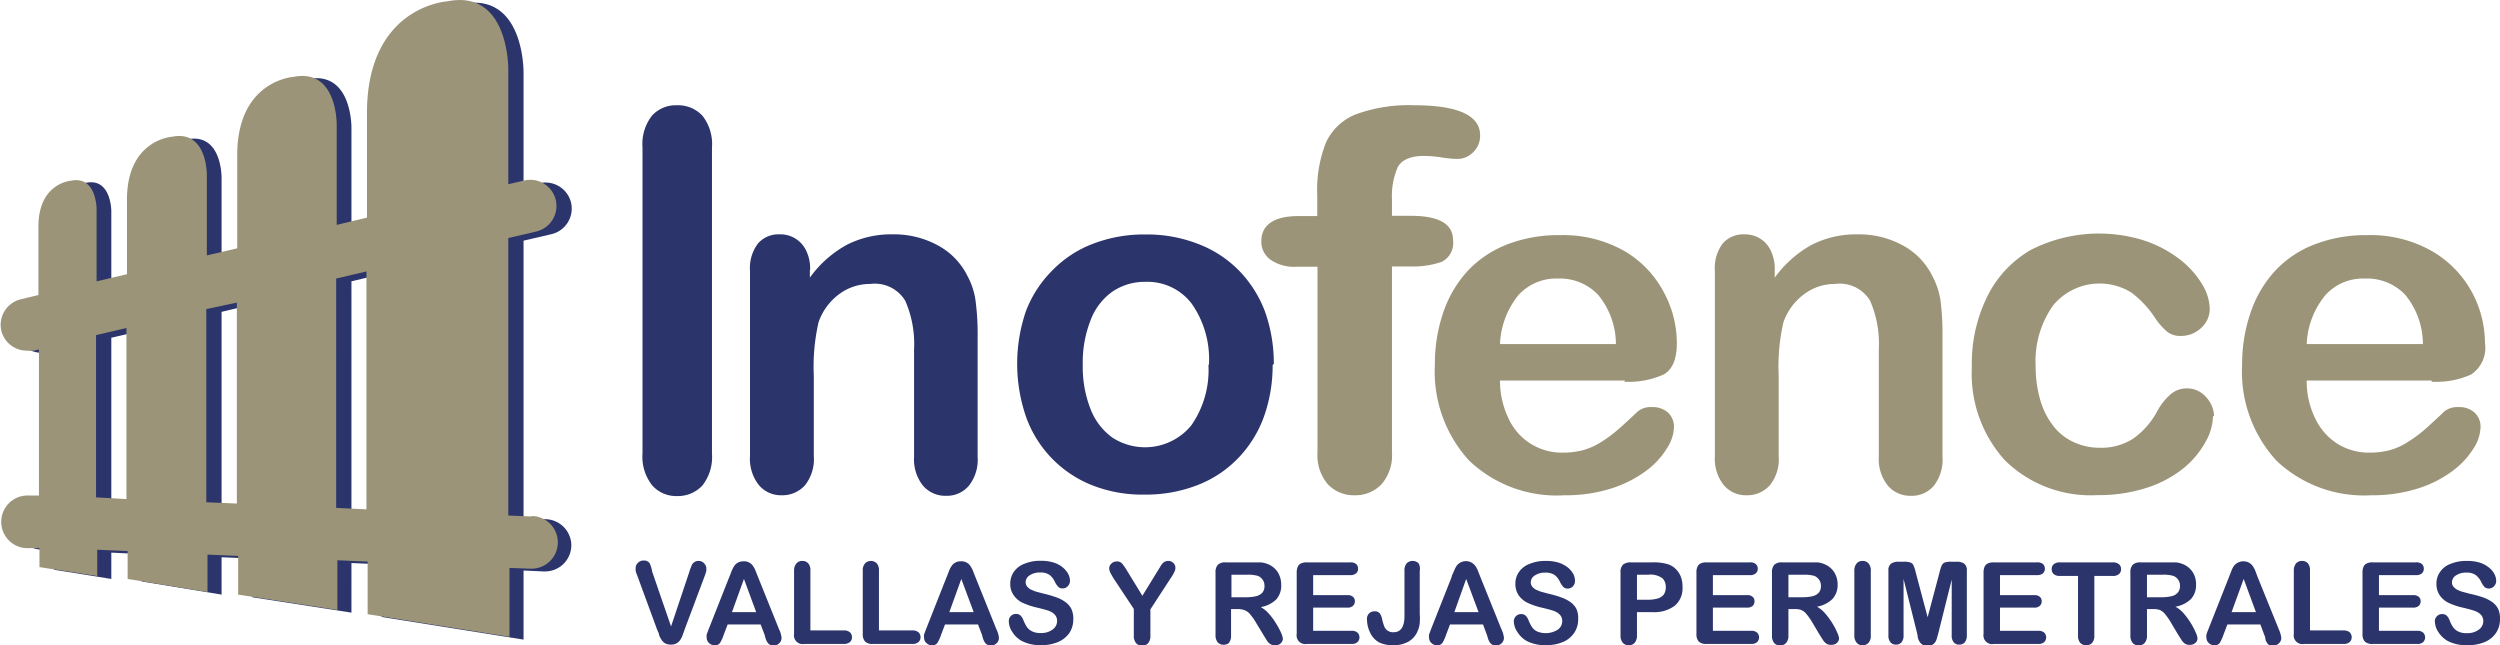 <svg xmlns="http://www.w3.org/2000/svg" viewBox="0 0 190 49.04"><title>logotipo-inofence</title><g><g><path d="M114,26.15h8.81a5.92,5.92,0,0,0-1.35-3.74,4,4,0,0,0-3.06-1.24,3.87,3.87,0,0,0-3,1.26A6.28,6.28,0,0,0,114,26.15m9.5,2.77H114a6.66,6.66,0,0,0,.67,2.93,4.44,4.44,0,0,0,4.1,2.55,6.07,6.07,0,0,0,1.59-.2,5.37,5.37,0,0,0,1.4-.65,10,10,0,0,0,1.24-.93c.39-.34.88-.79,1.48-1.36a1.57,1.57,0,0,1,1.07-.32,1.74,1.74,0,0,1,1.21.41,1.46,1.46,0,0,1,.46,1.16,3.12,3.12,0,0,1-.52,1.54,6.06,6.06,0,0,1-1.55,1.7,9.07,9.07,0,0,1-2.62,1.35,11.39,11.39,0,0,1-3.62.54A9.64,9.64,0,0,1,111.65,35a10,10,0,0,1-2.6-7.26,12.09,12.09,0,0,1,.64-4,8.88,8.88,0,0,1,1.87-3.17,8.17,8.17,0,0,1,3-2,10.85,10.85,0,0,1,4-.7,9.44,9.44,0,0,1,4.88,1.2,7.87,7.87,0,0,1,3,3.12,8.15,8.15,0,0,1,1,3.89c0,1.23-.34,2-1,2.38a6.45,6.45,0,0,1-3,.55" fill="#9b9478"></path><path d="M134.88,20.51v.59a8.61,8.61,0,0,1,2.8-2.49,7.46,7.46,0,0,1,3.5-.8,6.92,6.92,0,0,1,3.43.84A5.31,5.31,0,0,1,146.87,21,5.69,5.69,0,0,1,147.5,23a21.23,21.23,0,0,1,.13,2.64v9.07a3.24,3.24,0,0,1-.66,2.21,2.18,2.18,0,0,1-1.73.76,2.23,2.23,0,0,1-1.77-.78,3.21,3.21,0,0,1-.68-2.19V26.54a8.2,8.2,0,0,0-.66-3.68,2.69,2.69,0,0,0-2.66-1.28,3.89,3.89,0,0,0-2.36.78,4.49,4.49,0,0,0-1.57,2.13,15.15,15.15,0,0,0-.36,4.07v6.11a3.14,3.14,0,0,1-.68,2.22,2.3,2.3,0,0,1-1.77.75,2.19,2.19,0,0,1-1.73-.78,3.21,3.21,0,0,1-.67-2.19V20.58a3.09,3.09,0,0,1,.6-2.08,2.09,2.09,0,0,1,1.66-.69,2.22,2.22,0,0,1,1.16.31,2.15,2.15,0,0,1,.82.91,3.15,3.15,0,0,1,.31,1.48" fill="#9b9478"></path><path d="M168.19,31.6a4.17,4.17,0,0,1-.55,1.95,6.84,6.84,0,0,1-1.65,2,8.66,8.66,0,0,1-2.8,1.51,11.91,11.91,0,0,1-3.81.57,9.28,9.28,0,0,1-7-2.64,9.78,9.78,0,0,1-2.52-7.06A11.52,11.52,0,0,1,151,22.6,8.35,8.35,0,0,1,154.33,19a11.4,11.4,0,0,1,8.69-.7,9.14,9.14,0,0,1,2.67,1.43,6.89,6.89,0,0,1,1.67,1.87,3.74,3.74,0,0,1,.58,1.84,1.94,1.94,0,0,1-.65,1.48,2.2,2.2,0,0,1-1.57.61,1.56,1.56,0,0,1-1-.31,5,5,0,0,1-.9-1,7.48,7.48,0,0,0-1.86-2,4.58,4.58,0,0,0-5.93,1,7.33,7.33,0,0,0-1.32,4.62,9.16,9.16,0,0,0,.34,2.53,5.82,5.82,0,0,0,1,2,4.1,4.1,0,0,0,1.55,1.23,4.64,4.64,0,0,0,2,.43,4.49,4.49,0,0,0,2.5-.68,6,6,0,0,0,1.84-2.08,4.65,4.65,0,0,1,1-1.28,1.84,1.84,0,0,1,1.26-.47,1.89,1.89,0,0,1,1.48.68,2.2,2.2,0,0,1,.59,1.45" fill="#9b9478"></path><path d="M175.34,26.15h8.8a5.92,5.92,0,0,0-1.34-3.74,4,4,0,0,0-3.07-1.24,3.85,3.85,0,0,0-3,1.26,6.22,6.22,0,0,0-1.42,3.72m9.49,2.77h-9.49a6.39,6.39,0,0,0,.67,2.93,4.59,4.59,0,0,0,1.72,1.91,4.54,4.54,0,0,0,2.38.64,6.07,6.07,0,0,0,1.59-.2,5.16,5.16,0,0,0,1.39-.65,10.14,10.14,0,0,0,1.25-.93c.38-.34.87-.79,1.47-1.36a1.59,1.59,0,0,1,1.07-.32,1.72,1.72,0,0,1,1.21.41,1.46,1.46,0,0,1,.46,1.16,3.19,3.19,0,0,1-.51,1.54,6.27,6.27,0,0,1-1.56,1.7,8.88,8.88,0,0,1-2.61,1.35,11.44,11.44,0,0,1-3.62.54A9.66,9.66,0,0,1,173,35a10,10,0,0,1-2.6-7.26,12.09,12.09,0,0,1,.65-4,8.88,8.88,0,0,1,1.87-3.17,8,8,0,0,1,3-2,10.8,10.8,0,0,1,4-.7,9.42,9.42,0,0,1,4.88,1.2,8,8,0,0,1,3.06,3.12,8.26,8.26,0,0,1,1,3.89,2.44,2.44,0,0,1-1.05,2.38,6.45,6.45,0,0,1-3,.55" fill="#9b9478"></path><path d="M98.75,16.42h1.36v-1.6a9.74,9.74,0,0,1,.67-4,4.19,4.19,0,0,1,2.29-2.14A11.71,11.71,0,0,1,107.49,8c3.31,0,5,.77,5,2.29a1.74,1.74,0,0,1-.52,1.27,1.68,1.68,0,0,1-1.23.52,8.54,8.54,0,0,1-1.14-.11,9.64,9.64,0,0,0-1.37-.12c-1,0-1.68.28-2,.85a5.46,5.46,0,0,0-.44,2.43v1.27h1.4c2.16,0,3.24.61,3.24,1.84a1.6,1.6,0,0,1-.86,1.66,6.61,6.61,0,0,1-2.38.35h-1.4V34.39a3.35,3.35,0,0,1-.8,2.42,2.75,2.75,0,0,1-2.07.83,2.71,2.71,0,0,1-2-.83,3.39,3.39,0,0,1-.79-2.42V20.27H98.55a3.11,3.11,0,0,1-2-.54,1.67,1.67,0,0,1-.69-1.39c0-1.28,1-1.92,2.85-1.92" fill="#9b9478"></path></g><path d="M41.51,39.46l-1.72-.08V18.29l2.11-.49a2,2,0,0,0,1.5-2.4,2,2,0,0,0-2.46-1.46l-1.15.27V5.53S39.88-.63,35.12.3c0,0-6,.36-6.11,8.29v8.16l-2.3.54V9.71S26.77,5.39,23.43,6c0,0-4.21.25-4.28,5.82v7.21l-2.31.54V13.54s.06-3.48-2.63-2.95c0,0-3.38.2-3.44,4.68V21l-2.31.54v-5.5s0-2.53-1.92-2.15c0,0-2.46.15-2.5,3.41v5.29l-1.32.31a2,2,0,0,0-1.51,2.39,2,2,0,0,0,2,1.52,2,2,0,0,0,.48-.05l.38-.09v11.1l-.77,0a2,2,0,1,0-.19,4l1,0V43.3L8.46,44V42l2.31.11v2.08l6.07,1V42.35l2.33.1v2.94l7.54,1.17V42.79l2.3.1v4l10.78,1.72V43.36l1.54.07h.09a2,2,0,0,0,2-1.9A2,2,0,0,0,41.51,39.46ZM8.46,38V25.67l2.31-.54v13Zm8.38.36V23.7l2.32-.55V38.48Zm9.87.44V21.38l2.3-.55V38.91Z" fill="#2b346b"></path><path d="M40.35,39.25l-1.72-.07V18.09l2.11-.49a2,2,0,0,0,1.5-2.4,2,2,0,0,0-2.45-1.47L38.63,14V5.32S38.73-.84,34,.1c0,0-6,.35-6.11,8.29v8.15l-2.3.55V9.5s.07-4.32-3.27-3.66c0,0-4.22.25-4.29,5.81v7.22l-2.31.54V13.33s.06-3.47-2.63-2.94c0,0-3.38.2-3.44,4.67v5.78l-2.31.54v-5.5s0-2.53-1.92-2.15c0,0-2.46.15-2.5,3.41v5.28l-1.32.32a2,2,0,0,0-1.5,2.39,2,2,0,0,0,2,1.52,2.61,2.61,0,0,0,.48,0l.38-.09v11.1l-.77,0a2,2,0,1,0-.19,4l1,0V43.1l4.39.68v-2l2.31.1V44l6.07,1V42.15l2.33.1v2.94l7.54,1.17V42.58l2.3.1v4l10.78,1.72V43.16l1.54.06h.09a2,2,0,1,0,.09-4ZM7.3,37.8V25.47l2.31-.54v13Zm8.38.37V23.49L18,23V38.27Zm9.87.43V21.17l2.3-.54V38.71Z" fill="#9b9478"></path><g><path d="M48.83,34.47V11.19a3.47,3.47,0,0,1,.73-2.41A2.44,2.44,0,0,1,51.44,8a2.53,2.53,0,0,1,1.94.79,3.47,3.47,0,0,1,.73,2.42V34.47a3.5,3.5,0,0,1-.73,2.43,2.54,2.54,0,0,1-1.94.8,2.41,2.41,0,0,1-1.87-.81,3.5,3.5,0,0,1-.74-2.42" fill="#2b346b"></path><path d="M61.55,20.51v.59a8.52,8.52,0,0,1,2.8-2.49,7.43,7.43,0,0,1,3.5-.8,6.94,6.94,0,0,1,3.43.84A5.31,5.31,0,0,1,73.54,21,5.47,5.47,0,0,1,74.16,23a19.22,19.22,0,0,1,.14,2.64v9.07a3.19,3.19,0,0,1-.67,2.21,2.18,2.18,0,0,1-1.73.76,2.22,2.22,0,0,1-1.76-.78,3.21,3.21,0,0,1-.67-2.19V26.54a8.19,8.19,0,0,0-.67-3.68,2.7,2.7,0,0,0-2.66-1.28,3.92,3.92,0,0,0-2.37.78,4.47,4.47,0,0,0-1.56,2.13,15.15,15.15,0,0,0-.36,4.07v6.11a3.19,3.19,0,0,1-.68,2.22,2.3,2.3,0,0,1-1.77.75,2.19,2.19,0,0,1-1.73-.78A3.21,3.21,0,0,1,57,34.67V20.58a3.09,3.09,0,0,1,.61-2.08,2.07,2.07,0,0,1,1.65-.69,2.16,2.16,0,0,1,2,1.22,3.15,3.15,0,0,1,.31,1.48" fill="#2b346b"></path><path d="M91.88,27.72a7.36,7.36,0,0,0-1.31-4.64,4.22,4.22,0,0,0-3.51-1.66,4.36,4.36,0,0,0-2.51.74,4.66,4.66,0,0,0-1.67,2.19,8.75,8.75,0,0,0-.59,3.37,8.75,8.75,0,0,0,.58,3.34,4.8,4.8,0,0,0,1.66,2.19,4.55,4.55,0,0,0,6-.91,7.32,7.32,0,0,0,1.31-4.62m4.88,0a11.54,11.54,0,0,1-.68,4,8.88,8.88,0,0,1-2,3.16,8.59,8.59,0,0,1-3.06,2,10.8,10.8,0,0,1-4,.71,10.4,10.4,0,0,1-4-.72,8.75,8.75,0,0,1-5-5.19,12.37,12.37,0,0,1,0-8.06A8.81,8.81,0,0,1,80,20.53a8.5,8.5,0,0,1,3.06-2,10.79,10.79,0,0,1,4-.71,10.67,10.67,0,0,1,4,.72,8.67,8.67,0,0,1,3.08,2,9,9,0,0,1,2,3.14,11.77,11.77,0,0,1,.67,4" fill="#2b346b"></path></g><g><path d="M49.57,43.46,51,47.61l1.4-4.18a3.75,3.75,0,0,1,.17-.46.44.44,0,0,1,.18-.23.51.51,0,0,1,.34-.11.61.61,0,0,1,.3.08.63.63,0,0,1,.21.22.42.42,0,0,1,.08.26,1.65,1.65,0,0,1,0,.21,1.72,1.72,0,0,1-.07.21c0,.07-.05.14-.07.21l-1.5,4c-.05.16-.11.31-.16.45a1.51,1.51,0,0,1-.18.36.77.77,0,0,1-.28.26.83.83,0,0,1-.43.1.94.94,0,0,1-.43-.09.81.81,0,0,1-.28-.27,1.84,1.84,0,0,1-.19-.37c0-.13-.11-.28-.16-.44l-1.47-4-.08-.21a1.55,1.55,0,0,1-.07-.23,1.83,1.83,0,0,1,0-.21.53.53,0,0,1,.17-.39.57.57,0,0,1,.43-.18.52.52,0,0,1,.46.2A2.43,2.43,0,0,1,49.57,43.46Z" fill="#2b346b"></path><path d="M58.11,48.24l-.3-.78H55.3l-.3.79a2.73,2.73,0,0,1-.29.63.47.47,0,0,1-.4.16.57.57,0,0,1-.42-.17.53.53,0,0,1-.18-.39.78.78,0,0,1,0-.26l.14-.38,1.58-4c.05-.11.1-.25.16-.41a2.57,2.57,0,0,1,.21-.41.78.78,0,0,1,.28-.26.83.83,0,0,1,.43-.1.8.8,0,0,1,.72.36,1.74,1.74,0,0,1,.18.33l.19.48,1.61,4a1.88,1.88,0,0,1,.19.66.57.57,0,0,1-.18.4.61.61,0,0,1-.43.17.53.53,0,0,1-.43-.19,1.17,1.17,0,0,1-.15-.28A3.54,3.54,0,0,1,58.11,48.24Zm-2.48-1.72h1.84L56.54,44Z" fill="#2b346b"></path><path d="M61.59,43.39v4.52h2.53a.71.71,0,0,1,.47.14.49.49,0,0,1,.16.38.47.47,0,0,1-.16.37.71.71,0,0,1-.47.14h-3a.66.66,0,0,1-.77-.77V43.39a.81.81,0,0,1,.18-.57.55.55,0,0,1,.44-.19.59.59,0,0,1,.46.19A.81.81,0,0,1,61.59,43.39Z" fill="#2b346b"></path><path d="M66.8,43.39v4.52h2.54a.7.7,0,0,1,.46.14.49.49,0,0,1,.16.38.47.47,0,0,1-.16.37.68.68,0,0,1-.46.14h-3a.8.8,0,0,1-.59-.18.82.82,0,0,1-.18-.59V43.39a.81.81,0,0,1,.17-.57.63.63,0,0,1,.9,0A.81.81,0,0,1,66.8,43.39Z" fill="#2b346b"></path><path d="M74.63,48.24l-.3-.78H71.82l-.3.79a2.73,2.73,0,0,1-.29.63.47.47,0,0,1-.4.16.57.57,0,0,1-.42-.17.53.53,0,0,1-.18-.39.78.78,0,0,1,0-.26l.14-.38,1.58-4c.05-.11.1-.25.16-.41a2,2,0,0,1,.21-.41.78.78,0,0,1,.28-.26.81.81,0,0,1,.43-.1.8.8,0,0,1,.72.36,1.74,1.74,0,0,1,.18.33l.19.48,1.61,4a1.88,1.88,0,0,1,.19.66.57.57,0,0,1-.18.4.61.61,0,0,1-.43.17.53.53,0,0,1-.43-.19,1.17,1.17,0,0,1-.15-.28A3.54,3.54,0,0,1,74.63,48.24Zm-2.48-1.72H74L73.06,44Z" fill="#2b346b"></path><path d="M81.57,47.08a1.85,1.85,0,0,1-.28,1,2,2,0,0,1-.85.7,3.14,3.14,0,0,1-1.32.25,3,3,0,0,1-1.51-.34,2,2,0,0,1-.68-.67,1.48,1.48,0,0,1-.26-.81.56.56,0,0,1,.15-.39.54.54,0,0,1,.41-.16.48.48,0,0,1,.33.12,1,1,0,0,1,.23.38,2.89,2.89,0,0,0,.26.5,1,1,0,0,0,.39.32,1.34,1.34,0,0,0,.65.13,1.42,1.42,0,0,0,.9-.26.79.79,0,0,0,.35-.65.68.68,0,0,0-.19-.5,1.15,1.15,0,0,0-.48-.29c-.2-.07-.47-.14-.8-.22a5.57,5.57,0,0,1-1.11-.36,1.7,1.7,0,0,1-.71-.58,1.45,1.45,0,0,1-.27-.89,1.56,1.56,0,0,1,.28-.91,1.7,1.7,0,0,1,.81-.61,3.11,3.11,0,0,1,1.23-.22,3.24,3.24,0,0,1,1,.14,2.06,2.06,0,0,1,.69.38,1.76,1.76,0,0,1,.4.49,1.2,1.2,0,0,1,.13.51.61.61,0,0,1-.16.4.52.52,0,0,1-.4.18.44.44,0,0,1-.32-.11,1.38,1.38,0,0,1-.25-.35,1.48,1.48,0,0,0-.4-.55,1.19,1.19,0,0,0-.76-.2,1.33,1.33,0,0,0-.78.22.61.61,0,0,0-.3.51.55.55,0,0,0,.1.32,1,1,0,0,0,.28.24l.36.15.6.16a8.26,8.26,0,0,1,.94.27,2.69,2.69,0,0,1,.72.36,1.49,1.49,0,0,1,.47.53A1.76,1.76,0,0,1,81.57,47.08Z" fill="#2b346b"></path><path d="M86.17,48.28v-2L84.66,44c-.13-.21-.22-.37-.28-.49a.83.83,0,0,1-.08-.31.5.5,0,0,1,.17-.37.56.56,0,0,1,.41-.16.5.5,0,0,1,.39.15,4,4,0,0,1,.4.58l1.15,1.88L88,43.36l.18-.29a1.21,1.21,0,0,1,.15-.22.51.51,0,0,1,.2-.16.49.49,0,0,1,.25-.06.54.54,0,0,1,.4.16.49.49,0,0,1,.15.35.67.67,0,0,1-.08.33,3.25,3.25,0,0,1-.27.46l-1.55,2.38v2a.83.83,0,0,1-.17.57.58.58,0,0,1-.45.19.62.62,0,0,1-.46-.18A.87.87,0,0,1,86.17,48.28Z" fill="#2b346b"></path><path d="M94,46.29h-.44v2a.87.87,0,0,1-.17.58A.62.62,0,0,1,93,49a.58.58,0,0,1-.46-.19.86.86,0,0,1-.16-.57V43.51a.82.82,0,0,1,.18-.59.79.79,0,0,1,.58-.18h2q.42,0,.72,0a2.13,2.13,0,0,1,.54.15,1.6,1.6,0,0,1,.51.35,1.42,1.42,0,0,1,.34.53,1.73,1.73,0,0,1,.12.64A1.57,1.57,0,0,1,97,45.55a2.23,2.23,0,0,1-1.18.59,2.29,2.29,0,0,1,.63.52,4.83,4.83,0,0,1,.54.74,5.65,5.65,0,0,1,.38.71,1.63,1.63,0,0,1,.13.43.52.52,0,0,1-.08.25.55.55,0,0,1-.21.19.78.78,0,0,1-.31.06.69.69,0,0,1-.36-.09,1,1,0,0,1-.25-.26c-.06-.1-.16-.25-.27-.44l-.51-.84a4.56,4.56,0,0,0-.48-.7,1,1,0,0,0-.43-.33A1.47,1.47,0,0,0,94,46.29Zm.71-2.61H93.59v1.71h1.12a3.28,3.28,0,0,0,.76-.08.94.94,0,0,0,.47-.27.75.75,0,0,0,.16-.52.77.77,0,0,0-.13-.45.88.88,0,0,0-.36-.3A2.74,2.74,0,0,0,94.74,43.68Z" fill="#2b346b"></path><path d="M102.62,43.71H99.8v1.52h2.6a.61.61,0,0,1,.43.13.44.44,0,0,1,.14.34.46.46,0,0,1-.14.34.6.6,0,0,1-.43.14H99.8v1.76h2.92a.65.65,0,0,1,.45.14.51.51,0,0,1,0,.72.65.65,0,0,1-.45.14h-3.4a.66.66,0,0,1-.77-.77V43.51a1.08,1.08,0,0,1,.08-.44.51.51,0,0,1,.25-.25,1,1,0,0,1,.44-.08h3.3a.65.65,0,0,1,.45.13.45.45,0,0,1,.14.35.43.43,0,0,1-.14.35A.65.65,0,0,1,102.62,43.71Z" fill="#2b346b"></path><path d="M107.9,43.39v3.25a5,5,0,0,1,0,.72,1.91,1.91,0,0,1-.16.6,1.63,1.63,0,0,1-.69.8,2.32,2.32,0,0,1-1.18.28,2.5,2.5,0,0,1-1-.19,1.57,1.57,0,0,1-.68-.65,2.65,2.65,0,0,1-.22-.54,2.53,2.53,0,0,1-.08-.59.58.58,0,0,1,.16-.45.57.57,0,0,1,.42-.16.49.49,0,0,1,.38.14,1.05,1.05,0,0,1,.19.45,3.86,3.86,0,0,0,.15.52.71.71,0,0,0,.24.34.74.74,0,0,0,.48.14c.55,0,.83-.41.83-1.23V43.39a.86.86,0,0,1,.16-.57.65.65,0,0,1,.92,0A.86.86,0,0,1,107.9,43.39Z" fill="#2b346b"></path><path d="M113,48.24l-.29-.78h-2.51l-.3.79a2.73,2.73,0,0,1-.29.63.47.47,0,0,1-.4.16.57.57,0,0,1-.42-.17.53.53,0,0,1-.18-.39.78.78,0,0,1,0-.26l.14-.38,1.58-4c0-.11.1-.25.16-.41a2.62,2.62,0,0,1,.2-.41.91.91,0,0,1,.29-.26.88.88,0,0,1,1.15.26,1.74,1.74,0,0,1,.18.33l.19.48,1.61,4a1.88,1.88,0,0,1,.19.66.57.57,0,0,1-.18.4.61.61,0,0,1-.43.17.53.53,0,0,1-.43-.19,1.17,1.17,0,0,1-.15-.28Zm-2.47-1.72h1.84L111.43,44Z" fill="#2b346b"></path><path d="M119.94,47.08a1.78,1.78,0,0,1-.29,1,1.89,1.89,0,0,1-.84.7,3.14,3.14,0,0,1-1.32.25A3,3,0,0,1,116,48.7a2,2,0,0,1-.68-.67,1.5,1.5,0,0,1-.27-.81.57.57,0,0,1,.16-.39.54.54,0,0,1,.4-.16.49.49,0,0,1,.34.12,1,1,0,0,1,.23.38,2.89,2.89,0,0,0,.26.5,1,1,0,0,0,.38.32,1.71,1.71,0,0,0,1.56-.13.79.79,0,0,0,.35-.65.68.68,0,0,0-.19-.5,1.21,1.21,0,0,0-.48-.29c-.2-.07-.47-.14-.8-.22a5.57,5.57,0,0,1-1.11-.36,1.8,1.8,0,0,1-.72-.58,1.51,1.51,0,0,1-.26-.89,1.49,1.49,0,0,1,.28-.91,1.7,1.7,0,0,1,.81-.61,3.11,3.11,0,0,1,1.23-.22,3.24,3.24,0,0,1,1,.14,2.28,2.28,0,0,1,.69.38,1.76,1.76,0,0,1,.4.49,1.19,1.19,0,0,1,.12.51.6.6,0,0,1-.15.4.52.52,0,0,1-.4.18.49.49,0,0,1-.33-.11,1.71,1.71,0,0,1-.24-.35,1.48,1.48,0,0,0-.4-.55,1.19,1.19,0,0,0-.76-.2,1.33,1.33,0,0,0-.78.22.61.61,0,0,0-.3.51.49.49,0,0,0,.1.32,1,1,0,0,0,.28.24l.36.15.6.16a8.9,8.9,0,0,1,.94.27,3,3,0,0,1,.72.36,1.49,1.49,0,0,1,.47.53A1.76,1.76,0,0,1,119.94,47.08Z" fill="#2b346b"></path><path d="M125.56,46.52h-1.15v1.76a.86.86,0,0,1-.17.57.58.58,0,0,1-.45.19.59.59,0,0,1-.46-.19.83.83,0,0,1-.17-.56V43.51a.79.79,0,0,1,.19-.6.91.91,0,0,1,.6-.17h1.61a3.87,3.87,0,0,1,1.09.11,1.5,1.5,0,0,1,.66.35,1.63,1.63,0,0,1,.42.6,2,2,0,0,1,.14.8,1.74,1.74,0,0,1-.58,1.43A2.61,2.61,0,0,1,125.56,46.52Zm-.3-2.84h-.85v1.9h.85a2.6,2.6,0,0,0,.74-.1.9.9,0,0,0,.45-.3,1,1,0,0,0,.15-.56.92.92,0,0,0-.24-.66A1.53,1.53,0,0,0,125.26,43.68Z" fill="#2b346b"></path><path d="M133,43.71h-2.82v1.52h2.6a.57.57,0,0,1,.42.13.41.41,0,0,1,.14.34.45.45,0,0,1-.13.34.62.62,0,0,1-.43.14h-2.6v1.76h2.92a.64.64,0,0,1,.44.14.51.51,0,0,1,0,.72.64.64,0,0,1-.44.14h-3.4a.8.8,0,0,1-.59-.18.82.82,0,0,1-.18-.59V43.51a.94.94,0,0,1,.08-.44.47.47,0,0,1,.25-.25.94.94,0,0,1,.44-.08H133a.61.61,0,0,1,.44.13.45.45,0,0,1,.15.35.44.44,0,0,1-.15.35A.61.61,0,0,1,133,43.71Z" fill="#2b346b"></path><path d="M136.36,46.29h-.44v2a.82.82,0,0,1-.18.58.58.58,0,0,1-.45.18.56.56,0,0,1-.46-.19.86.86,0,0,1-.16-.57V43.51a.82.82,0,0,1,.18-.59.79.79,0,0,1,.58-.18h2q.42,0,.72,0a2.13,2.13,0,0,1,.54.15,1.6,1.6,0,0,1,.51.35,1.55,1.55,0,0,1,.34.53,1.73,1.73,0,0,1,.12.64,1.57,1.57,0,0,1-.39,1.11,2.27,2.27,0,0,1-1.18.59,2.29,2.29,0,0,1,.63.52,5.6,5.6,0,0,1,.54.74,4.45,4.45,0,0,1,.37.71,1.42,1.42,0,0,1,.14.43.52.52,0,0,1-.08.25.55.55,0,0,1-.21.19.79.79,0,0,1-.32.06.65.65,0,0,1-.35-.09,1,1,0,0,1-.25-.26l-.28-.44-.5-.84a4.56,4.56,0,0,0-.48-.7,1,1,0,0,0-.43-.33A1.47,1.47,0,0,0,136.36,46.29Zm.71-2.61h-1.15v1.71H137a3.28,3.28,0,0,0,.76-.08.94.94,0,0,0,.47-.27.75.75,0,0,0,.16-.52.77.77,0,0,0-.13-.45.88.88,0,0,0-.36-.3A2.74,2.74,0,0,0,137.07,43.68Z" fill="#2b346b"></path><path d="M140.93,48.28V43.39a.81.81,0,0,1,.18-.57.55.55,0,0,1,.44-.19.59.59,0,0,1,.46.19.81.81,0,0,1,.17.57v4.89a.78.78,0,0,1-.17.57.59.59,0,0,1-.46.19.55.55,0,0,1-.44-.19A.81.81,0,0,1,140.93,48.28Z" fill="#2b346b"></path><path d="M145.67,48l-1-4v4.28a.77.77,0,0,1-.16.54.51.51,0,0,1-.42.17.5.5,0,0,1-.41-.17.77.77,0,0,1-.16-.54v-4.9a.62.62,0,0,1,.21-.55,1,1,0,0,1,.57-.14h.39a1.49,1.49,0,0,1,.5.06.42.42,0,0,1,.24.23,3.19,3.19,0,0,1,.17.54l.9,3.39.9-3.39a3.19,3.19,0,0,1,.17-.54.43.43,0,0,1,.23-.23,1.6,1.6,0,0,1,.51-.06h.39a1,1,0,0,1,.57.14.62.62,0,0,1,.21.55v4.9a.83.83,0,0,1-.16.54.54.54,0,0,1-.43.17.5.5,0,0,1-.4-.17.77.77,0,0,1-.16-.54V44.05l-1,4c-.07.26-.12.45-.16.57a.79.79,0,0,1-.23.33.64.64,0,0,1-.45.14.7.7,0,0,1-.37-.09.69.69,0,0,1-.24-.24,1.2,1.2,0,0,1-.13-.33C145.74,48.26,145.7,48.13,145.67,48Z" fill="#2b346b"></path><path d="M154.84,43.71H152v1.52h2.6a.61.61,0,0,1,.43.13.44.44,0,0,1,.14.34.46.46,0,0,1-.14.34.6.6,0,0,1-.43.14H152v1.76h2.92a.63.63,0,0,1,.44.14.51.51,0,0,1,0,.72.63.63,0,0,1-.44.14h-3.4a.66.66,0,0,1-.77-.77V43.51a1.08,1.08,0,0,1,.08-.44.51.51,0,0,1,.25-.25,1,1,0,0,1,.44-.08h3.3a.65.65,0,0,1,.45.13.48.48,0,0,1,.14.35.47.47,0,0,1-.14.35A.65.65,0,0,1,154.84,43.71Z" fill="#2b346b"></path><path d="M160.54,43.77h-1.37v4.51a.82.82,0,0,1-.17.58.64.64,0,0,1-.9,0,.83.83,0,0,1-.17-.57V43.77h-1.37a.69.69,0,0,1-.48-.14.48.48,0,0,1-.15-.37.46.46,0,0,1,.16-.38.68.68,0,0,1,.47-.14h4a.71.71,0,0,1,.48.14.48.48,0,0,1,.16.38.46.46,0,0,1-.16.37A.69.69,0,0,1,160.54,43.77Z" fill="#2b346b"></path><path d="M163.6,46.29h-.43v2a.82.82,0,0,1-.18.58.58.58,0,0,1-.45.18.56.56,0,0,1-.46-.19.86.86,0,0,1-.17-.57V43.51a.82.82,0,0,1,.18-.59.83.83,0,0,1,.59-.18h2q.42,0,.72,0a2.13,2.13,0,0,1,.54.15,1.6,1.6,0,0,1,.51.35,1.55,1.55,0,0,1,.34.53,1.72,1.72,0,0,1,.11.64,1.56,1.56,0,0,1-.38,1.11,2.26,2.26,0,0,1-1.19.59,2.19,2.19,0,0,1,.64.52,5.6,5.6,0,0,1,.54.74,5.46,5.46,0,0,1,.37.71,1.31,1.31,0,0,1,.13.43.5.5,0,0,1-.07.25.67.67,0,0,1-.22.19.75.75,0,0,1-.31.06.63.63,0,0,1-.35-.09.89.89,0,0,1-.25-.26l-.28-.44-.5-.84a4.56,4.56,0,0,0-.48-.7,1,1,0,0,0-.43-.33A1.49,1.49,0,0,0,163.6,46.29Zm.72-2.61h-1.15v1.71h1.12a3.13,3.13,0,0,0,.75-.08.86.86,0,0,0,.47-.27.76.76,0,0,0,.17-.52.79.79,0,0,0-.5-.75A2.63,2.63,0,0,0,164.32,43.68Z" fill="#2b346b"></path><path d="M172.08,48.24l-.29-.78h-2.51l-.3.79a3.24,3.24,0,0,1-.29.63.49.49,0,0,1-.41.16.56.56,0,0,1-.41-.17.53.53,0,0,1-.18-.39.78.78,0,0,1,0-.26,4,4,0,0,1,.14-.38l1.58-4,.16-.41a2,2,0,0,1,.2-.41.92.92,0,0,1,1.15-.26.91.91,0,0,1,.29.26,1.74,1.74,0,0,1,.18.33q.07.18.18.48l1.62,4a2.14,2.14,0,0,1,.19.66.57.57,0,0,1-.18.4.61.61,0,0,1-.43.17.53.53,0,0,1-.26,0,.46.46,0,0,1-.17-.14,1.62,1.62,0,0,1-.16-.28C172.17,48.44,172.12,48.33,172.08,48.24Zm-2.48-1.72h1.85L170.52,44Z" fill="#2b346b"></path><path d="M175.56,43.39v4.52h2.54a.73.73,0,0,1,.47.14.53.53,0,0,1,.16.38.51.51,0,0,1-.16.37.71.71,0,0,1-.47.14h-3a.66.66,0,0,1-.77-.77V43.39a.86.86,0,0,1,.17-.57.58.58,0,0,1,.45-.19.59.59,0,0,1,.46.19A.86.86,0,0,1,175.56,43.39Z" fill="#2b346b"></path><path d="M183.62,43.71H180.8v1.52h2.6a.61.61,0,0,1,.43.13.44.44,0,0,1,.14.34.46.46,0,0,1-.14.34.62.62,0,0,1-.43.14h-2.6v1.76h2.92a.64.64,0,0,1,.44.14.51.51,0,0,1,0,.72.64.64,0,0,1-.44.14h-3.4a.8.8,0,0,1-.59-.18.82.82,0,0,1-.18-.59V43.51a1.08,1.08,0,0,1,.08-.44.47.47,0,0,1,.25-.25.94.94,0,0,1,.44-.08h3.3a.65.65,0,0,1,.45.13.48.48,0,0,1,.14.35.47.47,0,0,1-.14.35A.65.65,0,0,1,183.62,43.71Z" fill="#2b346b"></path><path d="M190,47.08a1.86,1.86,0,0,1-.29,1,1.89,1.89,0,0,1-.84.7,3.14,3.14,0,0,1-1.32.25A3,3,0,0,1,186,48.7a2.1,2.1,0,0,1-.69-.67,1.57,1.57,0,0,1-.26-.81.53.53,0,0,1,.16-.39.52.52,0,0,1,.4-.16.5.5,0,0,1,.34.12,1,1,0,0,1,.23.38,2.33,2.33,0,0,0,.26.5,1,1,0,0,0,.38.32,1.37,1.37,0,0,0,.65.13,1.45,1.45,0,0,0,.91-.26.79.79,0,0,0,.35-.65.72.72,0,0,0-.19-.5,1.25,1.25,0,0,0-.49-.29c-.2-.07-.46-.14-.79-.22a5.47,5.47,0,0,1-1.12-.36,1.77,1.77,0,0,1-.71-.58,1.51,1.51,0,0,1-.26-.89,1.49,1.49,0,0,1,.28-.91,1.67,1.67,0,0,1,.8-.61,3.16,3.16,0,0,1,1.24-.22,3.12,3.12,0,0,1,1,.14,2.06,2.06,0,0,1,.69.38,1.47,1.47,0,0,1,.4.49,1.07,1.07,0,0,1,.13.51.57.57,0,0,1-.16.4.53.53,0,0,1-.72.07,1.71,1.71,0,0,1-.24-.35,1.5,1.5,0,0,0-.41-.55,1.16,1.16,0,0,0-.75-.2,1.34,1.34,0,0,0-.79.22.62.62,0,0,0-.29.51.49.49,0,0,0,.1.32,1,1,0,0,0,.28.24,2.28,2.28,0,0,0,.36.15l.59.16a8.46,8.46,0,0,1,1,.27,3,3,0,0,1,.72.36,1.46,1.46,0,0,1,.46.53A1.75,1.75,0,0,1,190,47.08Z" fill="#2b346b"></path></g></g></svg>